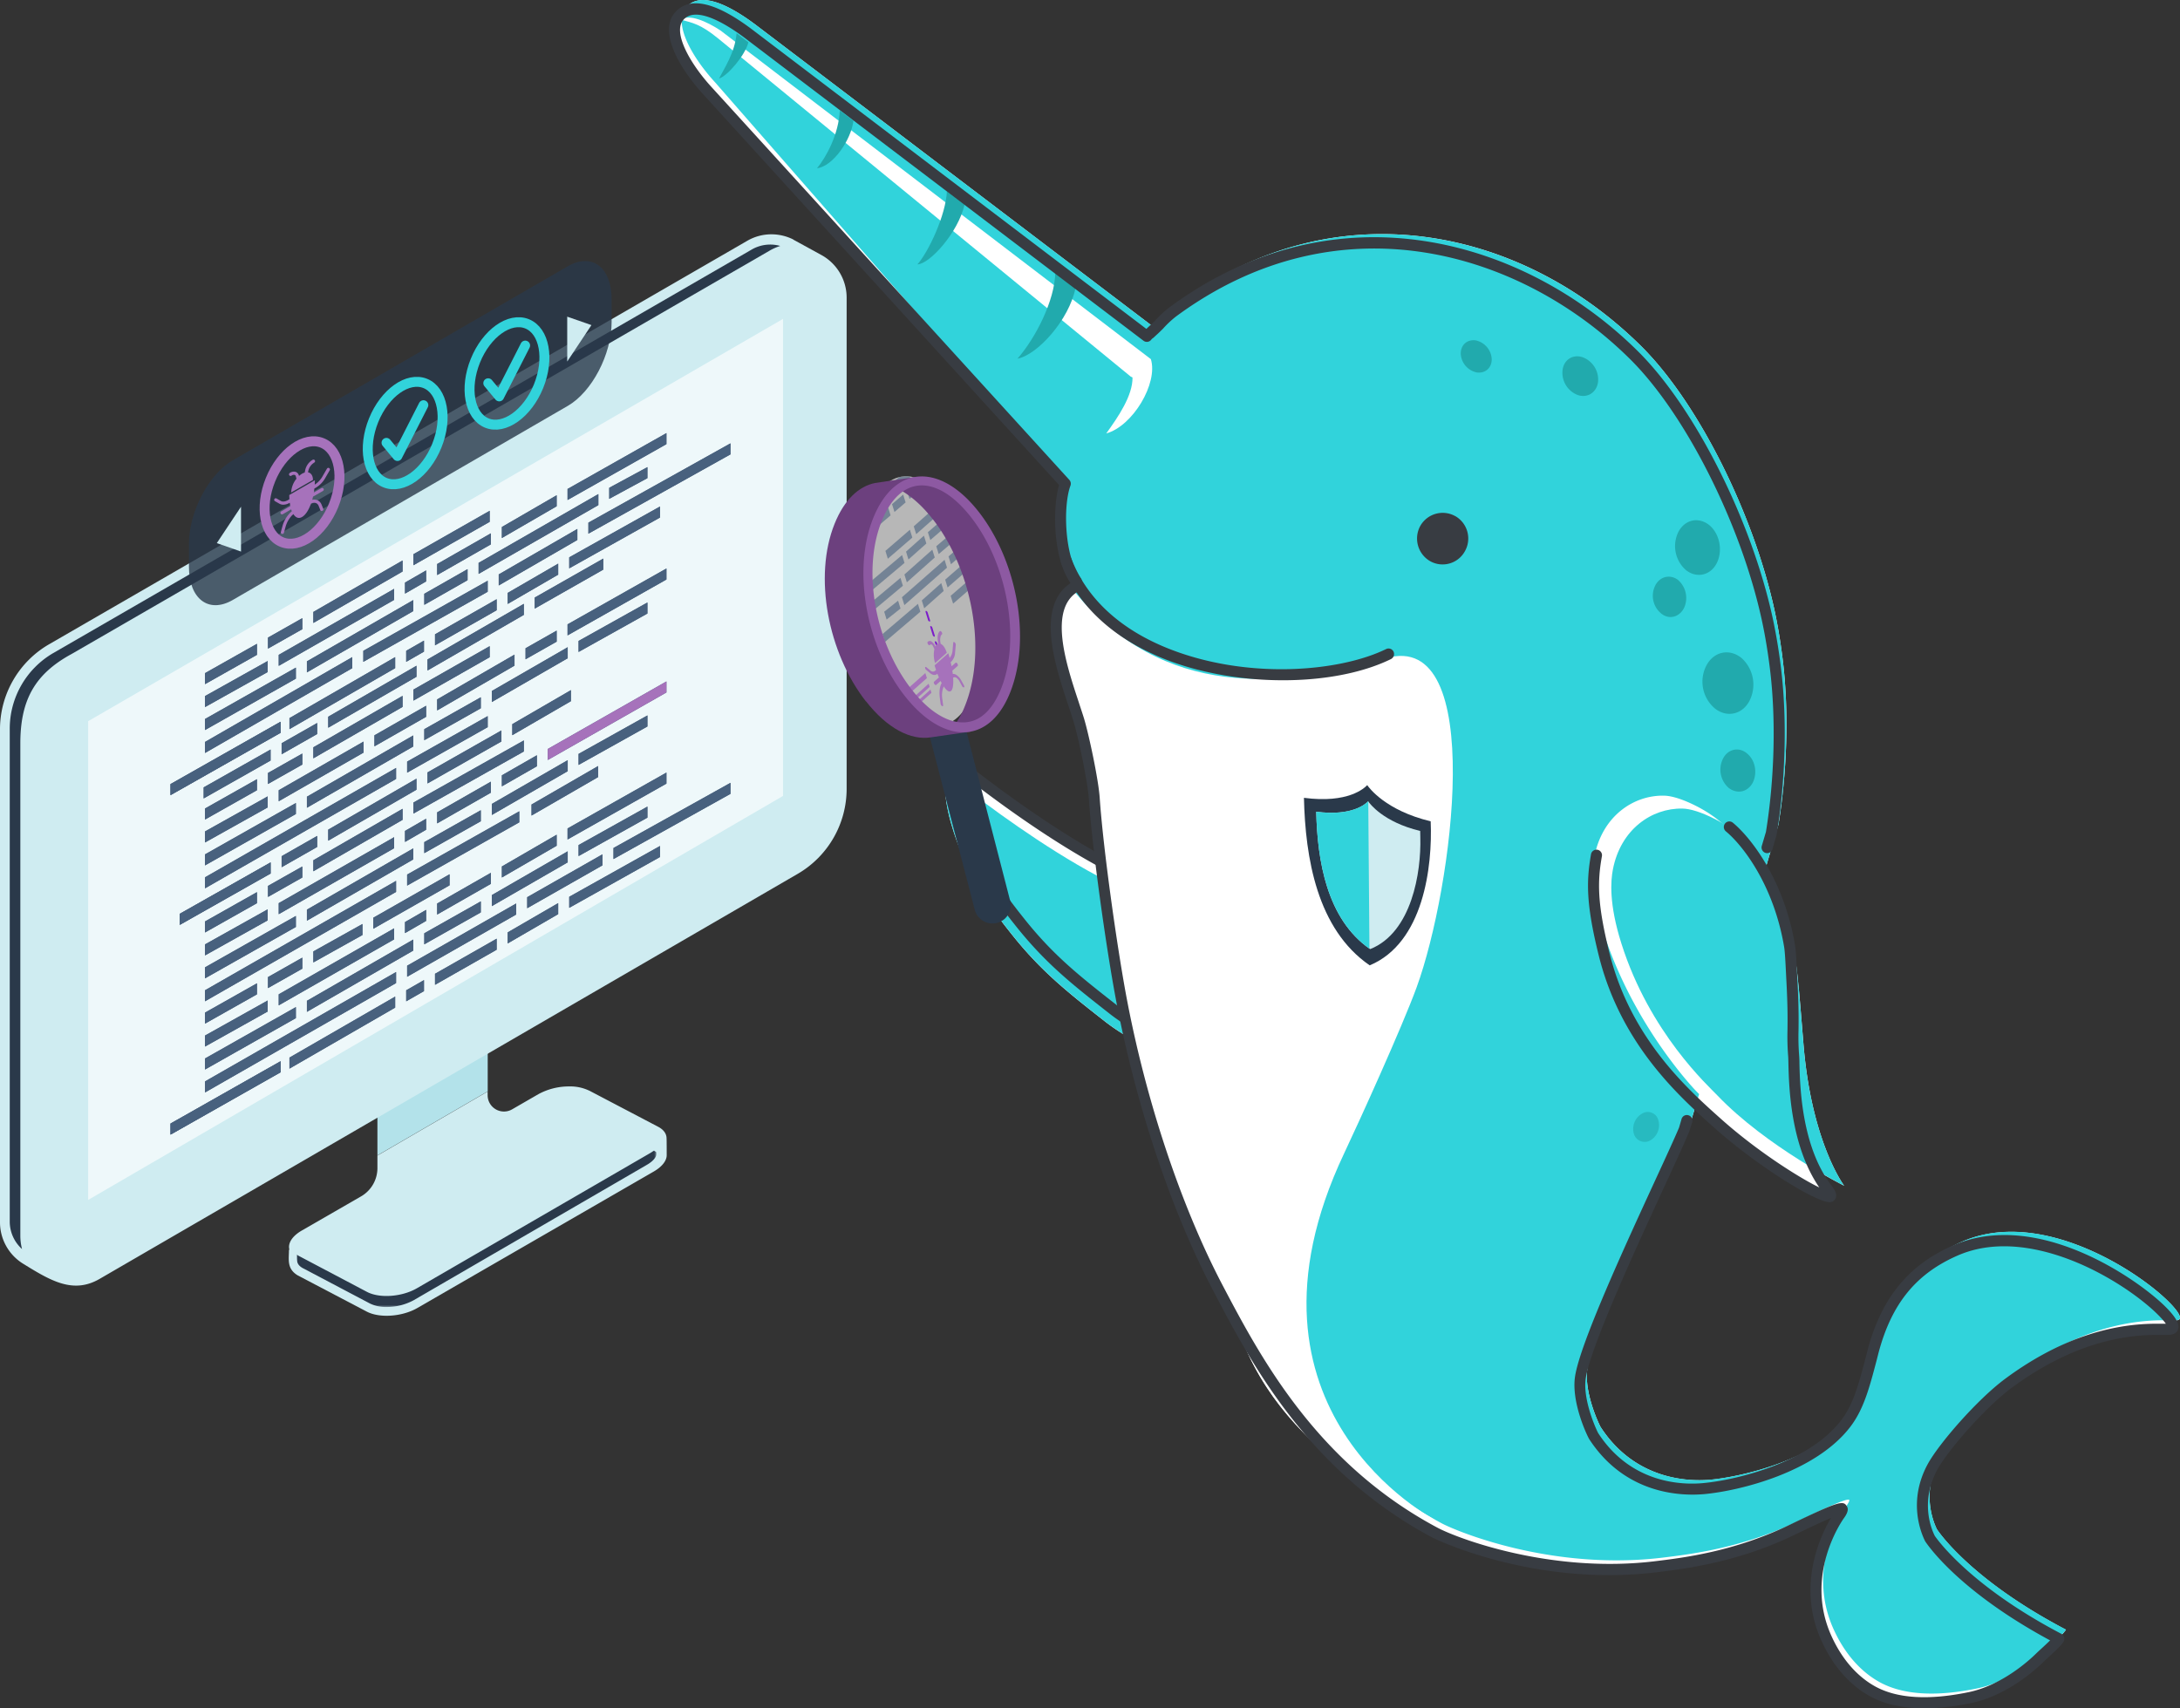 <svg xmlns="http://www.w3.org/2000/svg" xmlns:xlink="http://www.w3.org/1999/xlink" viewBox="0 0 1150 901.32"><rect x="0" y="0" width="1150" height="901.32" fill="#333333" stroke="none"/><defs><clipPath id="clip-path"><ellipse cx="486.06" cy="317.11" rx="31.49" ry="66.5" transform="translate(-43.8 80.33) rotate(-9.04)" style="fill:none"/></clipPath><linearGradient id="New_Gradient_Swatch_copy_7" x1="-2032.8" y1="173.5" x2="-2002.14" y2="173.5" gradientTransform="matrix(-0.94, -0.16, 0.4, 1.14, -1497.12, -355.82)" gradientUnits="userSpaceOnUse"><stop offset="0.04" stop-color="#138bbd"/><stop offset="0.23" stop-color="#169ac7"/><stop offset="0.59" stop-color="#1fc3df"/><stop offset="1" stop-color="#2af6ff"/></linearGradient><linearGradient id="New_Gradient_Swatch_copy_7-2" x1="-2027.59" y1="179.32" x2="-2011.6" y2="179.32" xlink:href="#New_Gradient_Swatch_copy_7"/><linearGradient id="New_Gradient_Swatch_copy_8" x1="-2067.84" y1="165.52" x2="-2035.39" y2="165.52" gradientTransform="matrix(-0.94, -0.16, 0.4, 1.14, -1497.12, -355.82)" gradientUnits="userSpaceOnUse"><stop offset="0.04" stop-color="#ffa98c"/><stop offset="0.32" stop-color="#ffb892"/><stop offset="0.86" stop-color="#fee1a3"/><stop offset="1" stop-color="#feeca8"/></linearGradient><linearGradient id="New_Gradient_Swatch_copy_7-3" x1="-2066.14" y1="143.58" x2="-2036.38" y2="143.58" xlink:href="#New_Gradient_Swatch_copy_7"/><linearGradient id="New_Gradient_Swatch_copy_7-4" x1="-2057.74" y1="173.38" x2="-2043.82" y2="173.38" xlink:href="#New_Gradient_Swatch_copy_7"/><linearGradient id="New_Gradient_Swatch_copy_8-2" x1="-2099.32" y1="122.69" x2="-2068.39" y2="122.69" xlink:href="#New_Gradient_Swatch_copy_8"/><linearGradient id="New_Gradient_Swatch_copy_7-5" x1="-2008.73" y1="193.44" x2="-1987.32" y2="193.44" xlink:href="#New_Gradient_Swatch_copy_7"/><linearGradient id="New_Gradient_Swatch_copy_7-6" x1="-2088.84" y1="142.36" x2="-2063.26" y2="142.36" xlink:href="#New_Gradient_Swatch_copy_7"/><linearGradient id="New_Gradient_Swatch_copy_8-3" x1="-2089.27" y1="144.01" x2="-2035.68" y2="144.01" xlink:href="#New_Gradient_Swatch_copy_8"/><linearGradient id="New_Gradient_Swatch_copy_8-4" x1="-2061.53" y1="278.56" x2="-2029.08" y2="278.56" xlink:href="#New_Gradient_Swatch_copy_8"/><linearGradient id="New_Gradient_Swatch_copy_8-5" x1="-2093.01" y1="235.73" x2="-2062.07" y2="235.73" xlink:href="#New_Gradient_Swatch_copy_8"/><linearGradient id="New_Gradient_Swatch_copy_7-7" x1="-2082.1" y1="260.42" x2="-2064.4" y2="260.42" xlink:href="#New_Gradient_Swatch_copy_7"/><linearGradient id="New_Gradient_Swatch_copy_7-8" x1="-2082.96" y1="253.12" x2="-2041.59" y2="253.12" xlink:href="#New_Gradient_Swatch_copy_7"/><linearGradient id="New_Gradient_Swatch_copy_7-9" x1="-2068.71" y1="194.25" x2="-2058.92" y2="194.25" xlink:href="#New_Gradient_Swatch_copy_7"/><linearGradient id="New_Gradient_Swatch_copy_7-10" x1="-2025.89" y1="209.67" x2="-2009.91" y2="209.67" xlink:href="#New_Gradient_Swatch_copy_7"/><linearGradient id="New_Gradient_Swatch_copy_7-11" x1="-2056.04" y1="207.58" x2="-2030.9" y2="207.58" xlink:href="#New_Gradient_Swatch_copy_7"/><linearGradient id="New_Gradient_Swatch_copy_7-12" x1="-2086.72" y1="177.74" x2="-2069.02" y2="177.74" xlink:href="#New_Gradient_Swatch_copy_7"/><linearGradient id="New_Gradient_Swatch_copy_8-6" x1="-2064.49" y1="204.18" x2="-2054.35" y2="204.18" xlink:href="#New_Gradient_Swatch_copy_8"/><linearGradient id="New_Gradient_Swatch_copy_7-13" x1="-2023.73" y1="234.47" x2="-2002.88" y2="234.47" xlink:href="#New_Gradient_Swatch_copy_7"/><linearGradient id="New_Gradient_Swatch_copy_8-7" x1="-2092.95" y1="190.71" x2="-2067.37" y2="190.71" xlink:href="#New_Gradient_Swatch_copy_8"/><linearGradient id="New_Gradient_Swatch_copy_7-14" x1="-2087.57" y1="174.36" x2="-2033.99" y2="174.36" xlink:href="#New_Gradient_Swatch_copy_7"/><linearGradient id="New_Gradient_Swatch_copy_7-15" x1="-2037.31" y1="245.22" x2="-2022.66" y2="245.22" xlink:href="#New_Gradient_Swatch_copy_7"/><linearGradient id="New_Gradient_Swatch_copy_7-16" x1="-2066.61" y1="231.85" x2="-2056.82" y2="231.85" xlink:href="#New_Gradient_Swatch_copy_7"/><linearGradient id="New_Gradient_Swatch_copy_8-8" x1="-2023.79" y1="247.28" x2="-2007.81" y2="247.28" xlink:href="#New_Gradient_Swatch_copy_8"/><linearGradient id="New_Gradient_Swatch_copy_7-17" x1="-2085.05" y1="210.32" x2="-2059.47" y2="210.32" xlink:href="#New_Gradient_Swatch_copy_7"/><linearGradient id="New_Gradient_Swatch_copy_7-18" x1="-2049.38" y1="255.19" x2="-2024.51" y2="255.19" xlink:href="#New_Gradient_Swatch_copy_7"/><mask id="mask" x="156.55" y="606.99" width="189.68" height="82.6" maskUnits="userSpaceOnUse"><g id="mask0"><path d="M156.55,689.59H346.22V607H156.55Z" style="fill:#fff;fill-rule:evenodd"/></g></mask></defs><g style="isolation:isolate"><g id="Layer_2" data-name="Layer 2"><g id="Layer_1-2" data-name="Layer 1"><g style="clip-path:url(#clip-path)"><polygon points="427.42 242.28 498.44 472.23 638.37 349.21 567.1 118.46 427.42 242.28" style="fill:#fff;isolation:isolate;opacity:0.647"/><polygon points="479.45 366.21 488.96 357.76 488.14 355.11 478.63 363.55 479.45 366.21" style="fill:#a672bb"/><polygon points="483.54 368.61 490.4 362.43 489.88 360.73 483.01 366.91 483.54 368.61" style="fill:#a672bb"/><polygon points="484.5 371.7 491.36 365.53 490.83 363.83 483.97 370 484.5 371.7" style="fill:#a672bb"/><g style="mix-blend-mode:screen"><path d="M493.37,339.56l-.17-.53c-.14-.45,0-.76.3-.7a1.37,1.37,0,0,1,.8.92l.16.53c.14.45,0,.76-.3.7A1.34,1.34,0,0,1,493.37,339.56ZM492,335l-1.24-4c-.14-.45,0-.76.3-.7a1.37,1.37,0,0,1,.8.91l1.23,4c.14.44,0,.75-.3.69A1.34,1.34,0,0,1,492,335Zm-2.48-8-1.23-4c-.14-.44,0-.76.3-.7a1.38,1.38,0,0,1,.79.92l1.24,4c.14.45,0,.76-.3.7A1.37,1.37,0,0,1,489.49,327Z" style="fill:#7c1dc9"/></g><g style="mix-blend-mode:color-dodge;opacity:0.6"><polygon points="463.02 147.48 451.4 157.53 450.13 153.39 461.74 143.34 463.02 147.48" style="fill:#48617e"/><polygon points="469.57 179.95 483.93 167.51 485.21 171.66 470.85 184.09 469.57 179.95" style="fill:#48617e"/><polygon points="450.52 169.75 449.25 165.61 469.77 147.78 471.05 151.93 450.52 169.75" style="fill:url(#New_Gradient_Swatch_copy_7)"/><polygon points="475.37 164.27 476.65 168.42 472.69 171.92 471.41 167.78 475.37 164.27" style="fill:#48617e"/><polygon points="498.65 160.26 497.37 156.12 503.85 150.57 505.13 154.72 498.65 160.26" style="fill:#48617e"/><polygon points="459.24 178.4 469.34 169.61 470.62 173.75 460.52 182.54 459.24 178.4" style="fill:#48617e"/><polygon points="469.17 159.09 470.44 163.23 459.76 172.34 458.49 168.2 469.17 159.09" style="fill:url(#New_Gradient_Swatch_copy_7-2)"/><polygon points="448.05 155.2 449.33 159.34 439.88 167.77 438.6 163.63 448.05 155.2" style="fill:#48617e"/><polygon points="472.52 161.43 471.24 157.29 491.2 139.69 492.48 143.83 472.52 161.43" style="fill:#48617e"/><polygon points="447.17 167.42 448.45 171.57 434.27 183.84 432.99 179.69 447.17 167.42" style="fill:#48617e"/><polygon points="478.69 166.61 477.41 162.47 499.12 143.55 500.4 147.69 478.69 166.61" style="fill:url(#New_Gradient_Swatch_copy_8)"/><polygon points="489.06 119.26 490.34 123.4 470.51 140.94 469.23 136.8 489.06 119.26" style="fill:url(#New_Gradient_Swatch_copy_7-3)"/><polygon points="463.81 141.53 467.16 138.61 468.44 142.75 465.1 145.67 463.81 141.53" style="fill:#48617e"/><polygon points="485.97 165.71 495.29 157.9 496.57 162.05 487.25 169.85 485.97 165.71" style="fill:url(#New_Gradient_Swatch_copy_7-4)"/><polygon points="446.15 195.32 427.47 211.28 426.19 207.13 444.87 191.18 446.15 195.32" style="fill:#48617e"/><polygon points="505.94 148.79 515.75 140.42 517.03 144.57 507.22 152.93 505.94 148.79" style="fill:#48617e"/><polygon points="511.66 100.52 512.94 104.66 492.18 122.48 490.9 118.33 511.66 100.52" style="fill:url(#New_Gradient_Swatch_copy_8-2)"/><polygon points="441.42 188.53 428.36 199.47 427.08 195.33 440.14 184.39 441.42 188.53" style="fill:#48617e"/><polygon points="432.19 185.65 409.99 204.19 408.71 200.04 430.91 181.51 432.19 185.65" style="fill:#48617e"/><polygon points="457.69 174.14 443.46 186.73 442.18 182.58 456.41 170 457.69 174.14" style="fill:url(#New_Gradient_Swatch_copy_7-5)"/><polygon points="436.52 165.44 437.8 169.58 420.6 184.05 419.32 179.91 436.52 165.44" style="fill:#48617e"/><polygon points="501.21 141.79 513.1 131.81 514.38 135.96 502.5 145.94 501.21 141.79" style="fill:#48617e"/><polygon points="446.91 189.37 457.17 180.23 458.45 184.38 448.19 193.51 446.91 189.37" style="fill:#48617e"/><polygon points="493.28 137.89 510.44 123.2 511.72 127.35 494.56 142.03 493.28 137.89" style="fill:url(#New_Gradient_Swatch_copy_7-6)"/><polygon points="458.09 206.12 445.6 217.19 444.32 213.05 456.81 201.98 458.09 206.12" style="fill:#48617e"/><polygon points="471.85 145.97 507.78 114.59 509.06 118.74 473.13 150.11 471.85 145.97" style="fill:url(#New_Gradient_Swatch_copy_8-3)"/></g><g style="mix-blend-mode:color-dodge;opacity:0.6"><polygon points="502.37 274.9 490.76 284.94 489.48 280.8 501.09 270.76 502.37 274.9" style="fill:#48617e"/><polygon points="501.5 314.34 515.86 301.91 517.14 306.05 502.78 318.49 501.5 314.34" style="fill:#48617e"/><polygon points="495.18 292.33 493.9 288.19 517.42 268.2 518.7 272.34 495.18 292.33" style="fill:#48617e"/><polygon points="514.72 291.69 516 295.83 512.04 299.34 510.76 295.19 514.72 291.69" style="fill:#48617e"/><polygon points="538 287.68 536.72 283.54 543.21 277.99 544.49 282.13 538 287.68" style="fill:#48617e"/><polygon points="498.6 305.82 508.69 297.03 509.97 301.17 499.87 309.96 498.6 305.82" style="fill:#48617e"/><polygon points="508.52 286.5 509.8 290.65 501.65 297.7 500.37 293.56 508.52 286.5" style="fill:#48617e"/><polygon points="487.4 282.61 488.68 286.76 479.23 295.19 477.95 291.04 487.4 282.61" style="fill:#48617e"/><polygon points="511.88 288.85 510.6 284.7 530.55 267.1 531.83 271.24 511.88 288.85" style="fill:#48617e"/><polygon points="491.82 290 493.1 294.14 478.38 307.23 477.1 303.09 491.82 290" style="fill:#48617e"/><polygon points="518.04 294.03 516.76 289.88 538.48 270.97 539.76 275.11 518.04 294.03" style="fill:url(#New_Gradient_Swatch_copy_8-4)"/><polygon points="528.41 246.68 529.69 250.82 509.87 268.36 508.59 264.21 528.41 246.68" style="fill:#48617e"/><polygon points="503.17 268.94 506.51 266.03 507.79 270.17 504.45 273.09 503.17 268.94" style="fill:#48617e"/><polygon points="517.9 300.11 534.64 285.32 535.92 289.46 519.18 304.25 517.9 300.11" style="fill:#48617e"/><polygon points="485.51 322.74 466.82 338.69 465.54 334.55 484.23 318.59 485.51 322.74" style="fill:#48617e"/><polygon points="545.29 276.2 555.11 267.84 556.39 271.98 546.57 280.35 545.29 276.2" style="fill:#48617e"/><polygon points="551.02 227.94 552.3 232.08 531.53 249.89 530.25 245.75 551.02 227.94" style="fill:url(#New_Gradient_Swatch_copy_8-5)"/><polygon points="475.04 321.06 467.71 326.89 466.43 322.74 473.76 316.92 475.04 321.06" style="fill:#48617e"/><polygon points="476.3 309.05 449.34 331.6 448.06 327.46 475.02 304.9 476.3 309.05" style="fill:#48617e"/><polygon points="499.57 299.5 477.07 319.26 475.79 315.11 498.29 295.36 499.57 299.5" style="fill:#48617e"/><polygon points="475.87 292.85 477.15 297 459.95 311.47 458.67 307.32 475.87 292.85" style="fill:#48617e"/><polygon points="540.57 269.21 552.45 259.23 553.73 263.37 541.85 273.35 540.57 269.21" style="fill:url(#New_Gradient_Swatch_copy_7-7)"/><polygon points="486.26 316.79 496.53 307.65 497.81 311.79 487.54 320.93 486.26 316.79" style="fill:#48617e"/><polygon points="532.63 265.3 549.79 250.62 551.07 254.76 533.91 269.44 532.63 265.3" style="fill:#48617e"/><polygon points="519.49 266.38 547.13 242.01 548.41 246.15 520.77 270.53 519.49 266.38" style="fill:url(#New_Gradient_Swatch_copy_7-8)"/></g><g style="mix-blend-mode:color-dodge;opacity:0.6"><polygon points="466.19 226.42 487.08 208.71 488.36 212.85 467.47 230.56 466.19 226.42" style="fill:#48617e"/><polygon points="460.42 204.2 459.14 200.06 480.34 182 481.62 186.14 460.42 204.2" style="fill:#48617e"/><polygon points="485.94 198.49 487.22 202.63 483.26 206.14 481.98 201.99 485.94 198.49" style="fill:#48617e"/><polygon points="509.22 194.48 507.94 190.34 514.42 184.79 515.7 188.93 509.22 194.48" style="fill:url(#New_Gradient_Swatch_copy_7-9)"/><polygon points="469.81 212.62 479.91 203.82 481.19 207.97 471.09 216.76 469.81 212.62" style="fill:#48617e"/><polygon points="479.73 193.3 481.01 197.45 470.33 206.56 469.05 202.41 479.73 193.3" style="fill:url(#New_Gradient_Swatch_copy_7-10)"/><polygon points="483.09 195.65 481.81 191.5 501.76 173.9 503.04 178.04 483.09 195.65" style="fill:#48617e"/><polygon points="489.25 200.83 487.97 196.68 509.69 177.77 510.97 181.91 489.25 200.83" style="fill:#48617e"/><polygon points="489.12 206.9 505.86 192.12 507.13 196.26 490.39 211.05 489.12 206.9" style="fill:url(#New_Gradient_Swatch_copy_7-11)"/><polygon points="460.4 226.15 438.04 245.49 436.76 241.35 459.12 222.01 460.4 226.15" style="fill:#48617e"/><polygon points="516.5 183 526.32 174.64 527.6 178.78 517.78 187.15 516.5 183" style="fill:#48617e"/><polygon points="451.99 222.75 438.93 233.69 437.65 229.54 450.71 218.6 451.99 222.75" style="fill:#48617e"/><polygon points="468.25 208.36 454.03 220.94 452.75 216.8 466.97 204.21 468.25 208.36" style="fill:#48617e"/><polygon points="511.78 176.01 523.66 166.03 524.94 170.17 513.06 180.15 511.78 176.01" style="fill:url(#New_Gradient_Swatch_copy_7-12)"/><polygon points="461.16 220.2 467.74 214.45 469.02 218.59 462.44 224.34 461.16 220.2" style="fill:#48617e"/><polygon points="503.84 172.1 521 157.42 522.28 161.56 505.12 176.24 503.84 172.1" style="fill:#48617e"/><polygon points="505.62 202.85 506.9 207 490.35 221.65 489.07 217.5 505.62 202.85" style="fill:#48617e"/><polygon points="508.98 205.19 507.7 201.05 514.4 195.25 515.68 199.4 508.98 205.19" style="fill:url(#New_Gradient_Swatch_copy_8-6)"/><polygon points="472.3 237.26 461.33 247.06 460.05 242.92 471.02 233.12 472.3 237.26" style="fill:#48617e"/><polygon points="488.27 223.45 474.34 235.45 473.06 231.31 487 219.3 488.27 223.45" style="fill:url(#New_Gradient_Swatch_copy_7-13)"/><polygon points="516.48 193.45 533.63 178.77 534.91 182.91 517.75 197.59 516.48 193.45" style="fill:url(#New_Gradient_Swatch_copy_8-7)"/><polygon points="482.41 180.18 518.34 148.81 519.62 152.95 483.69 184.33 482.41 180.18" style="fill:url(#New_Gradient_Swatch_copy_7-14)"/></g><g style="mix-blend-mode:color-dodge;opacity:0.6"><polygon points="485.81 263.53 500.17 251.1 501.45 255.24 487.09 267.68 485.81 263.53" style="fill:#48617e"/><polygon points="479.49 241.52 478.21 237.38 493.43 224.39 494.71 228.53 479.49 241.52" style="fill:#48617e"/><polygon points="504.8 235.91 506.08 240.06 496.35 248.53 495.07 244.38 504.8 235.91" style="fill:url(#New_Gradient_Swatch_copy_7-15)"/><polygon points="522.31 236.87 521.03 232.73 527.51 227.18 528.79 231.32 522.31 236.87" style="fill:url(#New_Gradient_Swatch_copy_7-16)"/><polygon points="478.51 259.11 493 246.22 494.28 250.36 479.79 263.25 478.51 259.11" style="fill:#48617e"/><polygon points="492.82 235.69 494.11 239.84 483.43 248.95 482.14 244.8 492.82 235.69" style="fill:url(#New_Gradient_Swatch_copy_8-8)"/><polygon points="496.18 238.04 494.9 233.89 514.86 216.29 516.14 220.43 496.18 238.04" style="fill:#48617e"/><polygon points="508.12 238.25 506.84 234.11 522.78 220.16 524.06 224.3 508.12 238.25" style="fill:#48617e"/><polygon points="502.21 249.29 518.95 234.51 520.23 238.65 503.49 253.44 502.21 249.29" style="fill:#48617e"/><polygon points="469.81 271.92 451.13 287.88 449.85 283.74 468.53 267.78 469.81 271.92" style="fill:#48617e"/><polygon points="529.6 225.39 539.41 217.03 540.7 221.17 530.88 229.54 529.6 225.39" style="fill:#48617e"/><polygon points="465.08 265.14 452.02 276.08 450.74 271.93 463.8 260.99 465.08 265.14" style="fill:#48617e"/><polygon points="481.35 250.75 467.12 263.33 465.84 259.19 480.07 246.6 481.35 250.75" style="fill:#48617e"/><polygon points="524.88 218.4 536.76 208.42 538.03 212.56 526.15 222.54 524.88 218.4" style="fill:#48617e"/><polygon points="470.57 265.98 476.44 260.94 477.73 265.08 471.85 270.12 470.57 265.98" style="fill:#48617e"/><polygon points="516.94 214.49 534.1 199.81 535.38 203.95 518.22 218.63 516.94 214.49" style="fill:url(#New_Gradient_Swatch_copy_7-17)"/><polygon points="518.71 245.24 519.99 249.39 503.45 264.04 502.17 259.89 518.71 245.24" style="fill:url(#New_Gradient_Swatch_copy_7-18)"/><polygon points="522.07 247.59 520.79 243.44 527.49 237.64 528.77 241.79 522.07 247.59" style="fill:#48617e"/><polygon points="481.27 283.64 468.35 294.79 467.07 290.65 479.99 279.49 481.27 283.64" style="fill:#48617e"/><polygon points="501.37 265.84 483.31 281.83 482.03 277.69 500.09 261.69 501.37 265.84" style="fill:#48617e"/><polygon points="529.57 235.84 542.21 225.02 543.49 229.16 530.85 239.99 529.57 235.84" style="fill:#48617e"/><polygon points="495.51 222.57 531.44 191.2 532.72 195.34 496.79 226.72 495.51 222.57" style="fill:#48617e"/></g><polygon points="511.66 100.52 512.94 104.66 492.18 122.48 490.9 118.33 511.66 100.52" style="opacity:0.9;fill:url(#New_Gradient_Swatch_copy_8-2)"/><polygon points="551.02 227.94 552.3 232.08 531.53 249.89 530.25 245.75 551.02 227.94" style="opacity:0.9;fill:url(#New_Gradient_Swatch_copy_8-5)"/><polygon points="516.48 193.45 533.63 178.77 534.91 182.91 517.75 197.59 516.48 193.45" style="opacity:0.9;fill:url(#New_Gradient_Swatch_copy_8-7)"/><path d="M488,352.24c0-.41.36-.48.73-.18l2.12,1.75a1.82,1.82,0,0,0,2.55,0l.4-.35c-.27-.77-.54-1.58-.8-2.4l7.24-6.41c.26.82.49,1.65.71,2.46A6.64,6.64,0,0,0,502.5,343l.36-3.93c0-.4.36-.47.73-.17a1.77,1.77,0,0,1,.61,1.29l-.36,3.93A7.32,7.32,0,0,1,502,348.9l-.5.44c.18.74.34,1.48.48,2.2l2.13-1.88c.21-.19.63,0,.94.5s.37,1,.15,1.19l-2.81,2.49c.09.59.17,1.17.24,1.73a3,3,0,0,1,1.83.48,8.26,8.26,0,0,1,2.65,3l1.38,2.51c.27.49.28,1,0,1.11a.31.31,0,0,1-.21,0,1.32,1.32,0,0,1-.75-.68l-1.38-2.51a4.88,4.88,0,0,0-1.6-1.86,1.73,1.73,0,0,0-1.75-.12c.24,3.5-.09,6.09-1.07,7s-2.37-.1-3.88-2.33a11.62,11.62,0,0,0-.77,6.51l.43,3.36c.05.38-.11.6-.38.54l-.18-.06a1.8,1.8,0,0,1-.77-1.2l-.43-3.36c-.39-3.11,0-5.91,1-7.58-.19-.34-.38-.71-.57-1.09l-2.36,2.09a.32.32,0,0,1-.27.06,1.21,1.21,0,0,1-.67-.56c-.3-.47-.37-1-.16-1.19l2.58-2.28c-.27-.61-.54-1.26-.8-1.93l0,0a2.38,2.38,0,0,1-2.1.58,3.91,3.91,0,0,1-1.68-.86l-2.11-1.75A1.71,1.71,0,0,1,488,352.24Z" style="fill:#a672bb"/><path d="M496.9,334.67c-.79.55-1.14,2.39-.81,4.27l.14.75c1.23.52,2.46,2.21,3.22,4.69l-6.16,5.45a14.32,14.32,0,0,1-.37-7.39l-.64-1.35a2.39,2.39,0,0,0-.71-.95.8.8,0,0,0-1.08.2c-.2.22-.62,0-.93-.43s-.41-1-.21-1.22a1.54,1.54,0,0,1,2.14-.15,5.72,5.72,0,0,1,1.83,2.32l.1.21a3.36,3.36,0,0,1,.77-1,1.85,1.85,0,0,1,.81-.44l-.22-1.25c-.43-2.44,0-4.66,1.07-5.4.23-.16.65.09.94.57S497.13,334.5,496.9,334.67Z" style="fill:#a672bb"/></g><path d="M199.1,609.57l58.18-33.77V515.21L199.1,543.57Z" style="fill:#b3e2ea;fill-rule:evenodd"/><path d="M310.74,575.39a23.14,23.14,0,0,0-10.49-2.19h0A33.67,33.67,0,0,0,284,577.29l-13.85,8h0a8.61,8.61,0,0,1-12.91-7.47v-1.91L199.1,609.66v6.61h0a17.24,17.24,0,0,1-8.63,14.94l-31.34,18.06h0c-5.14,3-7.34,6.75-6.48,10l-.22.23h0c0,5.05-1.22,9.81,4.55,13.35L193.47,692h0c6.76,3.56,18.72,2.71,26.7-1.9l124.69-72h0c4.41-2.54,6.83-5.69,6.84-8.61h0s0-8.71-.07-8.7h0c.06-2.41-1.33-4.67-4.41-6.29l-36.48-19.14" style="fill:#cfecf1;fill-rule:evenodd"/><g style="mask:url(#mask)"><path d="M157.56,662.6c-.38-.21-.66-.46-1-.68-.1,3.63.14,5.32,2.91,7l35.78,18.86a19.21,19.21,0,0,0,8.72,1.78A29.61,29.61,0,0,0,218.22,686l123-71.42c3.69-2.13,5-4.3,5-5.51v-1.16L345,607a20.74,20.74,0,0,1-1.89,1.29L219.9,679.7c-7.88,4.56-19.67,5.41-26.34,1.88l-36-19" style="fill:#2a394a;fill-rule:evenodd"/></g><path d="M418.5,126.36a26,26,0,0,0-11.58-2.74h0a25.42,25.42,0,0,0-12.82,3.48L25.89,339.92h0A51.84,51.84,0,0,0,0,385.08V644.89H0a25.66,25.66,0,0,0,12.27,21.89h0c14.43,8.91,26.31,16.1,40.33,7.93L420.88,461h0a51.89,51.89,0,0,0,25.74-44.82v-259h0a25.65,25.65,0,0,0-13.68-22.83h0c-.67-.37-12-6.59-14.44-7.91" style="fill:#cfecf1;fill-rule:evenodd"/><path d="M11.62,659a28.29,28.29,0,0,1-.89-7V392.18c0-23.06,7.85-36.71,27.05-47.14L406,132.24a27.33,27.33,0,0,1,5.6-2.48,19.52,19.52,0,0,0-15.23,2L28.14,344.53a46.17,46.17,0,0,0-23,40.09V644.44A19.54,19.54,0,0,0,11.62,659Z" style="fill:#2a394a;fill-rule:evenodd"/><path d="M46.5,380.5V633.08L413.07,419.93V168.25Z" style="fill:#fff;fill-rule:evenodd;isolation:isolate;opacity:0.647"/><polygon points="229.48 513.77 262 495.25 262 501.08 229.48 519.59 229.48 513.77" style="fill:#48617e"/><polygon points="237.16 467.1 196.94 490 196.94 484.18 237.16 461.27 237.16 467.1" style="fill:#48617e"/><polygon points="272.29 476.68 272.29 482.51 214.77 515.34 214.77 509.51 272.29 476.68" style="fill:#48617e"/><polygon points="213.65 492.3 213.65 486.48 224.79 480.05 224.79 485.87 213.65 492.3" style="fill:#48617e"/><polygon points="159.48 505.25 159.48 511.07 141.37 521.32 141.37 515.5 159.48 505.25" style="fill:#48617e"/><polygon points="258.93 466.33 230.61 482.51 230.61 476.69 258.93 460.5 258.93 466.33" style="fill:#48617e"/><polygon points="223.82 498.22 223.82 492.39 253.63 475.56 253.63 481.39 223.82 498.22" style="fill:#48617e"/><polygon points="267.82 497.75 267.82 491.92 294.46 476.48 294.46 482.3 267.82 497.75" style="fill:#48617e"/><polygon points="218 495.71 218 501.53 161.9 533.85 161.9 528.03 218 495.71" style="fill:#48617e"/><polygon points="278.11 479.17 278.11 473.35 317.81 450.74 317.81 456.56 278.11 479.17" style="fill:#48617e"/><polygon points="207.92 489.79 207.92 495.61 147.03 530.42 147.03 524.6 207.92 489.79" style="fill:#48617e"/><polygon points="152.69 563.81 152.69 557.98 208.46 525.8 208.46 531.62 152.69 563.81" style="fill:#48617e"/><polygon points="223.66 522.92 214.28 528.29 214.28 522.47 223.66 517.1 223.66 522.92" style="fill:#48617e"/><polygon points="191.21 493.31 165.3 507.78 165.3 501.96 191.21 487.49 191.21 493.31" style="fill:#48617e"/><polygon points="299.39 437.09 351.56 407.61 351.56 413.44 299.39 442.91 299.39 437.09" style="fill:#48617e"/><polygon points="135.55 524.61 108.15 540.07 108.15 534.25 135.55 518.79 135.55 524.61" style="fill:#48617e"/><polygon points="89.96 598.62 89.96 592.79 148 559.92 148 565.74 89.96 598.62" style="fill:#48617e"/><polygon points="305.21 445.84 341.53 425.56 341.53 431.38 305.21 451.67 305.21 445.84" style="fill:#48617e"/><polygon points="323.63 447.4 385.34 413.02 385.34 418.84 323.63 453.23 323.63 447.4" style="fill:#48617e"/><polygon points="259.45 472.25 299.48 449.15 299.48 454.98 259.45 478.07 259.45 472.25" style="fill:#48617e"/><polygon points="300.28 478.97 300.28 473.14 348.16 446.34 348.16 452.17 300.28 478.97" style="fill:#48617e"/><polygon points="141.21 533.68 108.15 552.17 108.15 546.35 141.21 527.86 141.21 533.68" style="fill:#48617e"/><polygon points="293.65 446.22 264.75 462.97 264.75 457.14 293.65 440.4 293.65 446.22" style="fill:#48617e"/><polygon points="156.08 537.17 108.15 564.28 108.15 558.45 156.08 531.34 156.08 537.17" style="fill:#48617e"/><polygon points="280.39 424.46 315.52 404.16 315.52 409.99 280.39 430.29 280.39 424.46" style="fill:#48617e"/><polygon points="208.94 518.67 108.15 576.38 108.15 570.55 208.94 512.84 208.94 518.67" style="fill:#48617e"/><polygon points="229.48 334.66 262 316.14 262 321.97 229.48 340.48 229.48 334.66" style="fill:#48617e"/><polygon points="258.32 275.32 218.1 298.22 218.1 292.4 258.32 269.49 258.32 275.32" style="fill:#48617e"/><polygon points="257.27 306.4 257.27 312.22 191.66 349.18 191.66 343.36 257.27 306.4" style="fill:#48617e"/><polygon points="213.65 313.19 213.65 307.37 224.79 300.94 224.79 306.76 213.65 313.19" style="fill:#48617e"/><polygon points="159.48 326.14 159.48 331.97 141.37 342.21 141.37 336.39 159.48 326.14" style="fill:#48617e"/><polygon points="258.93 287.22 230.61 303.4 230.61 297.58 258.93 281.39 258.93 287.22" style="fill:#48617e"/><polygon points="223.82 319.11 223.82 313.28 246.65 300.28 246.65 306.11 223.82 319.11" style="fill:#48617e"/><polygon points="267.82 318.64 267.82 312.81 294.46 297.37 294.46 303.19 267.82 318.64" style="fill:#48617e"/><polygon points="218 316.6 218 322.42 161.9 354.74 161.9 348.92 218 316.6" style="fill:#48617e"/><polygon points="263.09 308.89 263.09 303.06 304.57 279.07 304.57 284.89 263.09 308.89" style="fill:#48617e"/><polygon points="207.92 310.68 207.92 316.5 147.03 351.31 147.03 345.49 207.92 310.68" style="fill:#48617e"/><polygon points="152.69 384.7 152.69 378.88 208.46 346.69 208.46 352.51 152.69 384.7" style="fill:#48617e"/><polygon points="223.66 343.81 214.28 349.18 214.28 343.36 223.66 337.99 223.66 343.81" style="fill:#48617e"/><polygon points="212.37 301.53 165.3 328.67 165.3 322.85 212.37 295.71 212.37 301.53" style="fill:#48617e"/><polygon points="299.39 257.98 351.56 228.5 351.56 234.33 299.39 263.8 299.39 257.98" style="fill:#48617e"/><polygon points="135.55 345.5 108.15 360.96 108.15 355.14 135.55 339.68 135.55 345.5" style="fill:#48617e"/><polygon points="89.96 419.51 89.96 413.69 148 380.81 148 386.63 89.96 419.51" style="fill:#48617e"/><polygon points="321.38 257.36 341.53 246.45 341.53 252.27 321.38 263.19 321.38 257.36" style="fill:#48617e"/><polygon points="310.39 275.74 385.34 233.91 385.34 239.73 310.39 281.56 310.39 275.74" style="fill:#48617e"/><polygon points="252.47 296.97 315.65 260.67 315.65 266.5 252.47 302.79 252.47 296.97" style="fill:#48617e"/><polygon points="300.28 299.86 300.28 294.04 348.16 267.23 348.16 273.06 300.28 299.86" style="fill:#48617e"/><polygon points="141.21 354.57 108.15 373.06 108.15 367.24 141.21 348.75 141.21 354.57" style="fill:#48617e"/><polygon points="293.65 267.11 264.75 283.86 264.75 278.04 293.65 261.29 293.65 267.11" style="fill:#48617e"/><polygon points="156.08 358.06 108.15 385.17 108.15 379.34 156.08 352.23 156.08 358.06" style="fill:#48617e"/><polygon points="185.84 352.52 108.15 397.27 108.15 391.45 185.84 346.69 185.84 352.52" style="fill:#48617e"/><polygon points="276.34 396.48 218.1 429.24 218.1 423.41 276.34 390.65 276.34 396.48" style="fill:#48617e"/><polygon points="273.93 428.04 273.93 433.86 214.77 467.24 214.77 461.42 273.93 428.04" style="fill:#48617e"/><polygon points="213.65 444.21 213.65 438.38 224.79 431.95 224.79 437.77 213.65 444.21" style="fill:#48617e"/><polygon points="159.48 457.16 159.48 462.98 141.37 473.23 141.37 467.4 159.48 457.16" style="fill:#48617e"/><polygon points="258.93 418.23 230.61 434.41 230.61 428.59 258.93 412.41 258.93 418.23" style="fill:#48617e"/><polygon points="223.82 450.12 223.82 444.3 253.63 427.47 253.63 433.29 223.82 450.12" style="fill:#48617e"/><polygon points="218 447.61 218 453.44 161.9 485.76 161.9 479.93 218 447.61" style="fill:#48617e"/><polygon points="207.92 441.69 207.92 447.52 147.03 482.33 147.03 476.5 207.92 441.69" style="fill:#48617e"/><polygon points="212.37 432.55 165.3 459.69 165.3 453.86 212.37 426.72 212.37 432.55" style="fill:#48617e"/><polygon points="288.95 395.16 351.56 359.52 351.56 365.34 288.95 400.98 288.95 395.16" style="fill:#48617e"/><polygon points="135.55 476.52 108.15 491.98 108.15 486.15 135.55 470.69 135.55 476.52" style="fill:#48617e"/><polygon points="305.21 397.75 341.53 377.46 341.53 383.29 305.21 403.57 305.21 397.75" style="fill:#48617e"/><polygon points="259.45 424.15 299.48 401.06 299.48 406.88 259.45 429.98 259.45 424.15" style="fill:#48617e"/><polygon points="141.21 485.59 108.15 504.08 108.15 498.25 141.21 479.76 141.21 485.59" style="fill:#48617e"/><polygon points="283.22 404.29 264.75 414.87 264.75 409.05 283.22 398.47 283.22 404.29" style="fill:#48617e"/><polygon points="156.08 489.07 108.15 516.18 108.15 510.36 156.08 483.25 156.08 489.07" style="fill:#48617e"/><polygon points="173.14 443.54 173.14 437.72 219.7 410.83 219.7 416.66 173.14 443.54" style="fill:#48617e"/><polygon points="167.32 441.03 167.32 446.86 148.56 457.54 148.56 451.72 167.32 441.03" style="fill:#48617e"/><polygon points="270.24 382.06 301.17 364.11 301.17 369.94 270.24 387.89 270.24 382.06" style="fill:#48617e"/><polygon points="225.52 407.52 264.51 385.38 264.51 391.2 225.52 413.34 225.52 407.52" style="fill:#48617e"/><polygon points="142.74 460.86 94.81 487.97 94.81 482.14 142.74 455.03 142.74 460.86" style="fill:#48617e"/><polygon points="208.94 470.57 108.15 528.28 108.15 522.46 208.94 464.75 208.94 470.57" style="fill:#48617e"/><polygon points="258.32 346.74 218.1 369.65 218.1 363.82 258.32 340.92 258.32 346.74" style="fill:#48617e"/><polygon points="257.27 377.82 257.27 383.65 214.77 407.65 214.77 401.82 257.27 377.82" style="fill:#48617e"/><polygon points="197.52 393.77 197.52 387.95 224.79 372.36 224.79 378.19 197.52 393.77" style="fill:#48617e"/><polygon points="159.48 397.57 159.48 403.39 141.37 413.63 141.37 407.81 159.48 397.57" style="fill:#48617e"/><polygon points="271.42 351.19 230.61 374.82 230.61 369 271.42 345.37 271.42 351.19" style="fill:#48617e"/><polygon points="223.82 390.53 223.82 384.71 253.63 367.88 253.63 373.7 223.82 390.53" style="fill:#48617e"/><polygon points="218 388.02 218 393.85 161.9 426.17 161.9 420.34 218 388.02" style="fill:#48617e"/><polygon points="191.78 391.26 191.78 397.08 147.03 422.74 147.03 416.92 191.78 391.26" style="fill:#48617e"/><polygon points="212.37 372.96 165.3 400.1 165.3 394.27 212.37 367.13 212.37 372.96" style="fill:#48617e"/><polygon points="299.39 329.4 351.56 299.93 351.56 305.75 299.39 335.23 299.39 329.4" style="fill:#48617e"/><polygon points="135.55 416.93 108.15 432.39 108.15 426.56 135.55 411.1 135.55 416.93" style="fill:#48617e"/><polygon points="305.21 338.16 341.53 317.87 341.53 323.7 305.21 343.98 305.21 338.16" style="fill:#48617e"/><polygon points="259.45 364.56 299.48 341.47 299.48 347.29 259.45 370.38 259.45 364.56" style="fill:#48617e"/><polygon points="141.21 426 108.15 444.49 108.15 438.66 141.21 420.17 141.21 426" style="fill:#48617e"/><polygon points="293.65 338.54 277.24 347.83 277.24 342.01 293.65 332.71 293.65 338.54" style="fill:#48617e"/><polygon points="156.08 429.48 108.15 456.59 108.15 450.77 156.08 423.66 156.08 429.48" style="fill:#48617e"/><polygon points="173.14 383.95 173.14 378.13 219.7 351.24 219.7 357.07 173.14 383.95" style="fill:#48617e"/><polygon points="167.32 381.44 167.32 387.27 148.56 397.95 148.56 392.13 167.32 381.44" style="fill:#48617e"/><polygon points="282.07 315.27 318.23 294.71 318.23 300.54 282.07 321.1 282.07 315.27" style="fill:#48617e"/><polygon points="225.52 347.93 276.34 318.58 276.34 324.41 225.52 353.75 225.52 347.93" style="fill:#48617e"/><polygon points="142.74 401.27 107.43 421.25 107.43 415.42 142.74 395.44 142.74 401.27" style="fill:#48617e"/><polygon points="208.94 410.98 108.15 468.69 108.15 462.87 208.94 405.16 208.94 410.98" style="fill:#48617e"/><polygon points="89.96 598.62 89.96 592.79 148 559.92 148 565.74 89.96 598.62" style="fill:#48617e;opacity:0.9"/><polygon points="89.96 419.51 89.96 413.69 148 380.81 148 386.63 89.96 419.51" style="fill:#48617e;opacity:0.9"/><polygon points="142.74 460.86 94.81 487.97 94.81 482.14 142.74 455.03 142.74 460.86" style="fill:#48617e;opacity:0.9"/><polygon points="229.48 513.77 262 495.25 262 501.08 229.48 519.59 229.48 513.77" style="fill:#48617e"/><polygon points="237.16 467.1 196.94 490 196.94 484.18 237.16 461.27 237.16 467.1" style="fill:#48617e"/><polygon points="272.29 476.68 272.29 482.51 214.77 515.34 214.77 509.51 272.29 476.68" style="fill:#48617e"/><polygon points="213.65 492.3 213.65 486.48 224.79 480.05 224.79 485.87 213.65 492.3" style="fill:#48617e"/><polygon points="159.48 505.25 159.48 511.07 141.37 521.32 141.37 515.5 159.48 505.25" style="fill:#48617e"/><polygon points="258.93 466.33 230.61 482.51 230.61 476.69 258.93 460.5 258.93 466.33" style="fill:#48617e"/><polygon points="223.82 498.22 223.82 492.39 253.63 475.56 253.63 481.39 223.82 498.22" style="fill:#48617e"/><polygon points="267.82 497.75 267.82 491.92 294.46 476.48 294.46 482.3 267.82 497.75" style="fill:#48617e"/><polygon points="218 495.71 218 501.53 161.9 533.85 161.9 528.03 218 495.71" style="fill:#48617e"/><polygon points="278.11 479.17 278.11 473.35 317.81 450.74 317.81 456.56 278.11 479.17" style="fill:#48617e"/><polygon points="207.92 489.79 207.92 495.61 147.03 530.42 147.03 524.6 207.92 489.79" style="fill:#48617e"/><polygon points="152.69 563.81 152.69 557.98 208.46 525.8 208.46 531.62 152.69 563.81" style="fill:#48617e"/><polygon points="223.66 522.92 214.28 528.29 214.28 522.47 223.66 517.1 223.66 522.92" style="fill:#48617e"/><polygon points="191.21 493.31 165.3 507.78 165.3 501.96 191.21 487.49 191.21 493.31" style="fill:#48617e"/><polygon points="299.39 437.09 351.56 407.61 351.56 413.44 299.39 442.91 299.39 437.09" style="fill:#48617e"/><polygon points="135.55 524.61 108.15 540.07 108.15 534.25 135.55 518.79 135.55 524.61" style="fill:#48617e"/><polygon points="89.96 598.62 89.96 592.79 148 559.92 148 565.74 89.96 598.62" style="fill:#48617e"/><polygon points="305.21 445.84 341.53 425.56 341.53 431.38 305.21 451.67 305.21 445.84" style="fill:#48617e"/><polygon points="323.63 447.4 385.34 413.02 385.34 418.84 323.63 453.23 323.63 447.4" style="fill:#48617e"/><polygon points="259.45 472.25 299.48 449.15 299.48 454.98 259.45 478.07 259.45 472.25" style="fill:#48617e"/><polygon points="300.28 478.97 300.28 473.14 348.16 446.34 348.16 452.17 300.28 478.97" style="fill:#48617e"/><polygon points="141.21 533.68 108.15 552.17 108.15 546.35 141.21 527.86 141.21 533.68" style="fill:#48617e"/><polygon points="293.65 446.22 264.75 462.97 264.75 457.14 293.65 440.4 293.65 446.22" style="fill:#48617e"/><polygon points="156.08 537.17 108.15 564.28 108.15 558.45 156.08 531.34 156.08 537.17" style="fill:#48617e"/><polygon points="280.39 424.46 315.52 404.16 315.52 409.99 280.39 430.29 280.39 424.46" style="fill:#48617e"/><polygon points="208.94 518.67 108.15 576.38 108.15 570.55 208.94 512.84 208.94 518.67" style="fill:#48617e"/><polygon points="229.48 334.66 262 316.14 262 321.97 229.48 340.48 229.48 334.66" style="fill:#48617e"/><polygon points="258.32 275.32 218.1 298.22 218.1 292.4 258.32 269.49 258.32 275.32" style="fill:#48617e"/><polygon points="257.27 306.4 257.27 312.22 191.66 349.18 191.66 343.36 257.27 306.4" style="fill:#48617e"/><polygon points="213.65 313.19 213.65 307.37 224.79 300.94 224.79 306.76 213.65 313.19" style="fill:#48617e"/><polygon points="159.48 326.14 159.48 331.97 141.37 342.21 141.37 336.39 159.48 326.14" style="fill:#48617e"/><polygon points="258.93 287.22 230.61 303.4 230.61 297.58 258.93 281.39 258.93 287.22" style="fill:#48617e"/><polygon points="223.82 319.11 223.82 313.28 246.65 300.28 246.65 306.11 223.82 319.11" style="fill:#48617e"/><polygon points="267.82 318.64 267.82 312.81 294.46 297.37 294.46 303.19 267.82 318.64" style="fill:#48617e"/><polygon points="218 316.6 218 322.42 161.9 354.74 161.9 348.92 218 316.6" style="fill:#48617e"/><polygon points="263.09 308.89 263.09 303.06 304.57 279.07 304.57 284.89 263.09 308.89" style="fill:#48617e"/><polygon points="207.92 310.68 207.92 316.5 147.03 351.31 147.03 345.49 207.92 310.68" style="fill:#48617e"/><polygon points="152.69 384.7 152.69 378.88 208.46 346.69 208.46 352.51 152.69 384.7" style="fill:#48617e"/><polygon points="223.66 343.81 214.28 349.18 214.28 343.36 223.66 337.99 223.66 343.81" style="fill:#48617e"/><polygon points="212.37 301.53 165.3 328.67 165.3 322.85 212.37 295.71 212.37 301.53" style="fill:#48617e"/><polygon points="299.39 257.98 351.56 228.5 351.56 234.33 299.39 263.8 299.39 257.98" style="fill:#48617e"/><polygon points="135.55 345.5 108.15 360.96 108.15 355.14 135.55 339.68 135.55 345.5" style="fill:#48617e"/><polygon points="89.96 419.51 89.96 413.69 148 380.81 148 386.63 89.96 419.51" style="fill:#48617e"/><polygon points="321.38 257.36 341.53 246.45 341.53 252.27 321.38 263.19 321.38 257.36" style="fill:#48617e"/><polygon points="310.39 275.74 385.34 233.91 385.34 239.73 310.39 281.56 310.39 275.74" style="fill:#48617e"/><polygon points="252.47 296.97 315.65 260.67 315.65 266.5 252.47 302.79 252.47 296.97" style="fill:#48617e"/><polygon points="300.28 299.86 300.28 294.04 348.16 267.23 348.16 273.06 300.28 299.86" style="fill:#48617e"/><polygon points="141.21 354.57 108.15 373.06 108.15 367.24 141.21 348.75 141.21 354.57" style="fill:#48617e"/><polygon points="293.65 267.11 264.75 283.86 264.75 278.04 293.65 261.29 293.65 267.11" style="fill:#48617e"/><polygon points="156.08 358.06 108.15 385.17 108.15 379.34 156.08 352.23 156.08 358.06" style="fill:#48617e"/><polygon points="185.84 352.52 108.15 397.27 108.15 391.45 185.84 346.69 185.84 352.52" style="fill:#48617e"/><polygon points="276.34 396.48 218.1 429.24 218.1 423.41 276.34 390.65 276.34 396.48" style="fill:#48617e"/><polygon points="273.93 428.04 273.93 433.86 214.77 467.24 214.77 461.42 273.93 428.04" style="fill:#48617e"/><polygon points="213.65 444.21 213.65 438.38 224.79 431.95 224.79 437.77 213.65 444.21" style="fill:#48617e"/><polygon points="159.48 457.16 159.48 462.98 141.37 473.23 141.37 467.4 159.48 457.16" style="fill:#48617e"/><polygon points="258.93 418.23 230.61 434.41 230.61 428.59 258.93 412.41 258.93 418.23" style="fill:#48617e"/><polygon points="223.82 450.12 223.82 444.3 253.63 427.47 253.63 433.29 223.82 450.12" style="fill:#48617e"/><polygon points="218 447.61 218 453.44 161.9 485.76 161.9 479.93 218 447.61" style="fill:#48617e"/><polygon points="207.92 441.69 207.92 447.52 147.03 482.33 147.03 476.5 207.92 441.69" style="fill:#48617e"/><polygon points="212.37 432.55 165.3 459.69 165.3 453.86 212.37 426.72 212.37 432.55" style="fill:#48617e"/><polygon points="288.95 395.16 351.56 359.52 351.56 365.34 288.95 400.98 288.95 395.16" style="fill:#a672bb"/><polygon points="135.55 476.52 108.15 491.98 108.15 486.15 135.55 470.69 135.55 476.52" style="fill:#48617e"/><polygon points="305.21 397.75 341.53 377.46 341.53 383.29 305.21 403.57 305.21 397.75" style="fill:#48617e"/><polygon points="259.45 424.15 299.48 401.06 299.48 406.88 259.45 429.98 259.45 424.15" style="fill:#48617e"/><polygon points="141.21 485.59 108.15 504.08 108.15 498.25 141.21 479.76 141.21 485.59" style="fill:#48617e"/><polygon points="283.22 404.29 264.75 414.87 264.75 409.05 283.22 398.47 283.22 404.29" style="fill:#48617e"/><polygon points="156.08 489.07 108.15 516.18 108.15 510.36 156.08 483.25 156.08 489.07" style="fill:#48617e"/><polygon points="173.14 443.54 173.14 437.72 219.7 410.83 219.7 416.66 173.14 443.54" style="fill:#48617e"/><polygon points="167.32 441.03 167.32 446.86 148.56 457.54 148.56 451.72 167.32 441.03" style="fill:#48617e"/><polygon points="270.24 382.06 301.17 364.11 301.17 369.94 270.24 387.89 270.24 382.06" style="fill:#48617e"/><polygon points="225.52 407.52 264.51 385.38 264.51 391.2 225.52 413.34 225.52 407.52" style="fill:#48617e"/><polygon points="142.74 460.86 94.81 487.97 94.81 482.14 142.74 455.03 142.74 460.86" style="fill:#48617e"/><polygon points="208.94 470.57 108.15 528.28 108.15 522.46 208.94 464.75 208.94 470.57" style="fill:#48617e"/><polygon points="258.32 346.74 218.1 369.65 218.1 363.82 258.32 340.92 258.32 346.74" style="fill:#48617e"/><polygon points="257.27 377.82 257.27 383.65 214.77 407.65 214.77 401.82 257.27 377.82" style="fill:#48617e"/><polygon points="197.52 393.77 197.52 387.95 224.79 372.36 224.79 378.19 197.52 393.77" style="fill:#48617e"/><polygon points="159.48 397.57 159.48 403.39 141.37 413.63 141.37 407.81 159.48 397.57" style="fill:#48617e"/><polygon points="271.42 351.19 230.61 374.82 230.61 369 271.42 345.37 271.42 351.19" style="fill:#48617e"/><polygon points="223.82 390.53 223.82 384.71 253.63 367.88 253.63 373.7 223.82 390.53" style="fill:#48617e"/><polygon points="218 388.02 218 393.85 161.9 426.17 161.9 420.34 218 388.02" style="fill:#48617e"/><polygon points="191.78 391.26 191.78 397.08 147.03 422.74 147.03 416.92 191.78 391.26" style="fill:#48617e"/><polygon points="212.37 372.96 165.3 400.1 165.3 394.27 212.37 367.13 212.37 372.96" style="fill:#48617e"/><polygon points="299.39 329.4 351.56 299.93 351.56 305.75 299.39 335.23 299.39 329.4" style="fill:#48617e"/><polygon points="135.55 416.93 108.15 432.39 108.15 426.56 135.55 411.1 135.55 416.93" style="fill:#48617e"/><polygon points="305.21 338.16 341.53 317.87 341.53 323.7 305.21 343.98 305.21 338.16" style="fill:#48617e"/><polygon points="259.45 364.56 299.48 341.47 299.48 347.29 259.45 370.38 259.45 364.56" style="fill:#48617e"/><polygon points="141.21 426 108.15 444.49 108.15 438.66 141.21 420.17 141.21 426" style="fill:#48617e"/><polygon points="293.65 338.54 277.24 347.83 277.24 342.01 293.65 332.71 293.65 338.54" style="fill:#48617e"/><polygon points="156.08 429.48 108.15 456.59 108.15 450.77 156.08 423.66 156.08 429.48" style="fill:#48617e"/><polygon points="173.14 383.95 173.14 378.13 219.7 351.24 219.7 357.07 173.14 383.95" style="fill:#48617e"/><polygon points="167.32 381.44 167.32 387.27 148.56 397.95 148.56 392.13 167.32 381.44" style="fill:#48617e"/><polygon points="282.07 315.27 318.23 294.71 318.23 300.54 282.07 321.1 282.07 315.27" style="fill:#48617e"/><polygon points="225.52 347.93 276.34 318.58 276.34 324.41 225.52 353.75 225.52 347.93" style="fill:#48617e"/><polygon points="142.74 401.27 107.43 421.25 107.43 415.42 142.74 395.44 142.74 401.27" style="fill:#48617e"/><polygon points="208.94 410.98 108.15 468.69 108.15 462.87 208.94 405.16 208.94 410.98" style="fill:#48617e"/><path d="M633.51,473.2C588.85,471.91,502.77,401,502.77,401a56.81,56.81,0,0,0,.11,9.91c-2.83-2.25-4.45-3.58-4.45-3.58s-1.24,11.08,3.19,26.67c8.13,28.6,22.85,47.39,32.54,59.52,15.42,19.3,29.56,30.38,48.7,45.38,5.32,4.17,11.42,7.94,22.31,14.44l2.43-7.47,1.92,1.14Z" style="fill:#fff"/><path d="M605.17,553.32c-10.89-6.51-17-10.28-22.31-14.45-19.14-15-33.28-26.08-48.7-45.38-9.69-12.13-24.41-30.92-32.54-59.53-4.43-15.58-3.19-26.66-3.19-26.66s86.08,70.94,130.73,72.23" style="fill:#31d3db"/><path d="M608.34,549.67a3.18,3.18,0,0,1-.32-.16c-11.65-7-17.37-10.53-22.63-14.65-19.46-15.27-33.53-26.29-49.17-45.86-9.2-11.52-24.61-30.79-33.07-60.55-4.53-15.95-3.33-27.32-3.28-27.79a2.93,2.93,0,0,1,4.76-2c.85.7,85.83,70.32,129,71.57a2.91,2.91,0,0,1,2.82,3,3,3,0,0,1-3,2.85C593.78,475,524.33,421.91,505.58,407a83.08,83.08,0,0,0,3.19,19.81c8.14,28.62,23.08,47.32,32,58.49C556,504.35,569.84,515.2,589,530.22c5,3.93,10.6,7.41,22,14.23a3,3,0,0,1,1,4A2.91,2.91,0,0,1,608.34,549.67Z" style="fill:#383c42"/><path d="M1035.1,655.11c-11.74,5.15-21.76,12.38-29.64,23.2-7.53,8.61-13.44,19.84-17.41,34.78-4,15.25-6.8,27-13.33,36.39-19.64,22-58,29.86-72,31.2-14.94,1.43-41.2-1.44-58.28-27.62-.72-1.1-9-18.27-7.06-31,3.29-21.95,42.84-103.41,53.46-127.78.47-1.07.87-2,1.22-2.86l2.7-9c4.13,3.94,8,7.41,11.42,10.44,25.14,22.4,57.31,41,59.43,38.26.59-.76-1.25-3.11-2.21-4.4a63.56,63.56,0,0,1-5.95-9.67c9.14,5.4,15.38,8.53,15.38,8.53s-17.24-22.71-21.47-74.79c-1.85-22.73-2.84-35.75-4.45-46-3.17-20.21-8.11-35.65-15.29-47.53L938.18,435c4.43-27.26,5.6-58.62,2.34-86.12-1.61-13.56-3.67-23.4-4.43-26.9-11-50.54-40-109.1-70.09-139.08-62.27-62-160.18-84.58-243.63-23a66.84,66.84,0,0,0-8.27,7.86l-3.89,3.55a5.49,5.49,0,0,0-1.46,1.39l-210-159.51c-17.33-13-30.08-16.75-36.6-9.5a9.42,9.42,0,0,0-1.77,3,11,11,0,0,0-2,1.7c-7.63,8.48,3.24,26.93,15.05,39.75L562,255.19c-3.13,8.31-3.62,27.06.56,40.77h0l0,.08a33.21,33.21,0,0,0,5.06,10.48c0,.1.1.2.16.3,0,.34,0,.58-.06.75a13.69,13.69,0,0,0-.14,1.77,19.88,19.88,0,0,0-2.52,1.72c-1.38.12-3.26,2-4.8,5.9-3.22,6-3.59,13.79-2.47,22.15.66,10.84,3.41,25,10,42.87,4.22,11.44,7.28,25.74,9.51,39.88.86,12.27,2.79,29.25,5.11,46.65.12,1.62.22,3.15.31,4.49,2.82,43.27,12.27,81.77,24,116.43,9.83,32.86,22,63.9,35.35,89.4,2,3.76,4.05,7.72,6.22,11.77,2.68,6.18,5.28,12.24,7.67,18.12,12.39,30.49,34.94,52.71,55.61,67.8A220.87,220.87,0,0,0,757,808.66c6.74,3.59,57.16,25.23,116.75,17.92,15-1.84,41.71-5.11,70.88-19.12,10.83-5.2,26.26-12.68,27.12-11.22.25.42-1,2.42-1.33,2.88-5.45,7.53-20.52,35.45-6.92,65.36,2,4.48,9,19.34,24.07,27.75,13,7.27,31.19,7.64,51.53,3.44,18.86-3.9,33.84-18.06,36.55-20.72,2.92-2.86,9.28-8.32,10.41-10.36l-.4-.21a28,28,0,0,0,4.16-4.51c-51.5-27-68.08-53-68.08-53-1.5-3-8.6-18.78,1.32-37.37a80.05,80.05,0,0,1,6.83-10.14c8.74-10.64,20.53-22.8,29.65-29.54,14.55-10.77,42.6-28.34,77.68-28.42,5.36,0,8.4.43,8.91-.91.28-.75-.26-2.08-1.44-3.77,3.06.05,4.83,0,5.2-1C1152.59,688.67,1085.75,632.91,1035.1,655.11Z" style="fill:#fff"/><path d="M593.91,524v0c0,.15.07.31.1.46C594,524.29,594,524.11,593.91,524Z" style="fill:#31d3db"/><path d="M607.85,578.3c-5.77-19.74-10.28-37.67-13.83-53.86,3.65,16,11.86,48.48,22.65,81C613.21,595.65,610.24,586.47,607.85,578.3Z" style="fill:#31d3db"/><path d="M890.84,594.25C880.22,618.62,840.67,700.08,837.38,722c-1.91,12.76,6.34,29.93,7.06,31,17.08,26.18,43.34,29.05,58.28,27.62,14.64-1.41,56.24-10,74.8-34.51,7.27-9.62,10-21.79,14.29-37.8,7.77-29.28,23-44.35,43.29-53.26,50.65-22.2,117.49,33.56,114.82,40.6-.51,1.35-3.55.9-8.91.91-35.08.09-63.13,17.66-77.68,28.42-14.06,10.4-34.53,33.7-40.24,44.41-9.92,18.59-2.82,34.35-1.32,37.37,0,0,16.58,26,68.08,53-1.13,2-7.49,7.5-10.41,10.36-2.71,2.65-17.68,16.81-36.54,20.71-20.35,4.21-38.51,3.83-51.54-3.44-15.06-8.4-22-23.26-24.07-27.75-13.6-29.91,1.47-57.83,6.92-65.36.33-.46,1.58-2.45,1.33-2.88-.86-1.46-16.29,6-27.12,11.23-29.17,14-55.86,17.28-70.88,19.12-59.59,7.3-110-14.33-116.75-17.92-46.85-24.93-74-62.11-94.26-95.12L593.92,524C580.7,463.39,581.21,427.73,581,416.39c-.15-9.05-5.55-32.65-8.19-41.3-6.11-20-26.39-53.71-5.27-65.75.15-2.53,0,0,.2-2.58-9.5-11.93-7.93-38.9-3.84-49.78L377.2,43.41c-11.81-12.83-22.68-31.28-15.05-39.75,6.52-7.25,19.27-3.55,36.6,9.5l210,159.51a5.66,5.66,0,0,1,1.46-1.39l3.89-3.55a66.84,66.84,0,0,1,8.27-7.86c83.44-61.54,181.36-38.93,243.63,23,30.12,30,59.12,88.54,70.09,139.08.76,3.5,2.82,13.34,4.43,26.9,3.26,27.5,2.09,58.86-2.34,86.12l-9,30.65c-7.32-19.53-18.23-32-33.92-40.13-7.55-3.88-13.47-5.62-17.45-5.7-16.29-.32-32.61,11-36.7,32.06-1.14,5.86-2.24,18,4.49,39.19,14.88,47,44.54,79.78,49.21,84.68.5.52,1,1,1.51,1.54l-4.23,14.09c-.34.83-.75,1.79-1.22,2.86" style="fill:#31d3db"/><path d="M668.58,714.06A451.18,451.18,0,0,1,646,674.34c6.3,10.33,12.9,22.11,20.49,34.48Z" style="fill:#31d3db"/><path d="M645.9,674.1c-10.68-17.52-20.75-43.08-29.23-68.64A594,594,0,0,0,646,674.34C646,674.26,646,674.18,645.9,674.1Z" style="fill:#31d3db"/><path d="M757.24,802s-112.49-57.6-48.18-193.48C716.88,592,739.6,542,747.32,520.87c19-52.11,37.24-189-16.1-173.61C676.65,363,613.84,369.53,566.3,311.51c-3.42-4.17-18.62,15.95,1.51,70.47,10.31,27.94,13.75,72.91,14.93,91,6.55,100.54,48.82,175.53,73.29,235.72C682.84,774.7,757.24,802,757.24,802Z" style="fill:#fff;fill-rule:evenodd"/><path d="M972.83,625.57s-17.24-22.71-21.47-74.79c-1.85-22.73-2.84-35.75-4.45-46C940.76,465.56,928,444.17,905,432.3c-7.55-3.89-13.46-5.62-17.45-5.7-16.29-.32-32.61,11-36.7,32.06-1.13,5.86-2.24,18,4.49,39.19,14.88,47,45.85,75.09,50.52,80C931.76,605,972.83,625.57,972.83,625.57Z" style="fill:#31d3db"/><path d="M689.27,358.47c-24.93,1.76-52.37-1.83-74.88-10.75-27.09-10.74-46-28.27-54.59-50.7a2.92,2.92,0,1,1,5.44-2.12c8,20.85,25.75,37.22,51.28,47.34,41.29,16.38,89.91,12.33,114.7.2a2.91,2.91,0,0,1,3.9,1.36,3,3,0,0,1-1.35,3.93C721.55,353.71,706,357.29,689.27,358.47Z" style="fill:#383c42"/><path d="M965.27,634.3a3.62,3.62,0,0,0,2.63-1.37c2-2.5-.34-5.54-2.17-8-15.45-20.61-16.2-52.07-16.49-63.91,0-1.84-.08-3.24-.15-4.11a126.12,126.12,0,0,1-.33-13.29c.07-5.77.16-13-.66-27.69l-.18-3.54c-.25-5.06-.53-10.8-1-13.71-5.76-34.42-23.33-56.82-32.81-64.63a2.9,2.9,0,0,0-4.1.42,3,3,0,0,0,.41,4.14c8.85,7.28,25.28,28.34,30.75,61,.43,2.56.71,8.36.94,13l.18,3.58c.81,14.53.72,21.61.65,27.29a132.19,132.19,0,0,0,.36,13.84c.06.8.09,2.09.13,3.78.29,12,1,43.14,16.29,65.4-10.21-4.9-32.45-18.88-51.59-35.93-17.9-15.95-47.87-42.64-59.1-87.76-6.44-25.85-6.41-37.45-4-51a2.92,2.92,0,1,0-5.75-1c-2.51,14.35-2.56,26.56,4.13,53.44,11.68,46.88,42.49,74.33,60.9,90.74,23,20.48,54.25,39.72,61,39.25Zm-2.37-3.16h0Z" style="fill:#383c42"/><path d="M596.42,198.64,378.74,20.21c-9.28-7.55-13.31-8.11-19.46-9.82,4.18-3.15,13.42.82,20.83,5.71l227,173.38c3.91,12.67-9.48,35.31-23.54,39.2,6.29-8.69,14-20,13.86-29.52" style="fill:#fff;fill-rule:evenodd"/><path d="M834.83,188.46c-5.26-1.71-10,1.46-10.57,7a12.58,12.58,0,0,0,8.17,13c5.15,1.67,9.89-1.5,10.58-7a12.6,12.6,0,0,0-8.18-13" style="fill:#21aaad;fill-rule:evenodd"/><path d="M778.48,179.58c-4.57-.62-8.05,2.48-7.9,7.23A10.66,10.66,0,0,0,779,196.5c4.57.63,8.06-2.47,7.91-7.22a10.68,10.68,0,0,0-8.47-9.7" style="fill:#21aaad;fill-rule:evenodd"/><path d="M918.57,347.06c-6.5-5.12-14.68-3.2-18.49,4.22a18.5,18.5,0,0,0,4.6,22.54c6.36,5,14.53,3.12,18.26-4.16a18.87,18.87,0,0,0-4.37-22.6" style="fill:#21aaad;fill-rule:evenodd"/><path d="M901.63,277c-5.69-4.48-12.94-2.83-16.27,3.7a16.85,16.85,0,0,0,4,20.07c5.68,4.49,13,2.84,16.28-3.69s1.59-15.44-4-20.08" style="fill:#21aaad;fill-rule:evenodd"/><path d="M885.32,306.07c-4.2-3.27-9.7-2-12.14,2.85a12.09,12.09,0,0,0,3.06,14.7c4.12,3.43,9.47,2.1,12.06-2.7a12.63,12.63,0,0,0-3-14.85" style="fill:#21aaad;fill-rule:evenodd"/><path d="M921.47,397.41c-4.28-3.51-10-2.2-12.54,2.83a12.84,12.84,0,0,0,3,15.46c4.51,3.45,10,2.19,12.68-2.75,2.6-5.18,1.32-12.09-3.18-15.54" style="fill:#21aaad;fill-rule:evenodd"/><path d="M874.78,590.83a5.77,5.77,0,0,0-8.75-3.17,9.26,9.26,0,0,0-4.09,10.62,5.92,5.92,0,0,0,8.81,3.28,9.28,9.28,0,0,0,4-10.73" style="fill:#21aaad;fill-rule:evenodd;opacity:0.6"/><path d="M388.55,17.55l6.23,4.76c-1.5,6.54-10.93,17.78-15.48,19.12,2.3-4.6,8.52-13.74,9.25-23.88M443,58.31l7.21,5.45c-1.27,10.06-10.73,24-19.21,25C435.79,83,442.45,70.85,443,58.31Zm56.53,42.54,9.33,7c-3.43,15-18.51,31.48-24.89,31.64C489.81,132.9,499,113.39,499.51,100.85Zm57.19,43,10.65,8c-3.33,16.89-20.17,35.45-30.62,37.38C546.28,178.35,556.38,158.62,556.7,143.85Z" style="fill:#21aaad;fill-rule:evenodd"/><path d="M1022.08,901.06c-14.55,1-26.58-1.06-35.9-6.26-7.37-4.12-17.75-12.51-25.3-29.1-13.22-29.05-.54-55.53,5-64.83-5.5,2.31-13.64,6.22-18.77,8.69l-1.16.56c-29.6,14.21-57,17.57-71.78,19.38-65.52,8-118-18-118.47-18.24-66-35.11-96.15-92.85-116.11-131.07-22.12-42.34-40.74-98.36-51.08-153.71-5.18-27.7-12.32-78.56-14.13-105.17-.57-8.46-5.37-31.8-8.06-40.64-.79-2.56-1.74-5.43-2.77-8.52-6.95-20.89-17.38-52.21,1.24-64.53-9.43-13.14-9.61-39.78-6.1-51.72L371.29,50.12C358.61,36.34,347,16.62,356.23,6.41c7.61-8.47,21.23-5.39,40.5,9.12l208,158,4.53-4.27a58.2,58.2,0,0,1,7.58-7.07c88.86-65.53,188.28-35.5,247.4,23.33,29.85,29.7,59.66,88.81,70.89,140.54,1.81,8.36,3.36,17.75,4.48,27.18,3.15,26.62,2.29,58.32-2.36,87L935,448a2.92,2.92,0,0,1-3.63,2,3,3,0,0,1-2-3.66l2.21-7.46c4.48-27.75,5.33-58.84,2.23-84.94-1.09-9.24-2.61-18.45-4.38-26.62-11-50.74-40.16-108.62-69.29-137.61C802.84,132.65,706.43,103.48,620.34,167a52.88,52.88,0,0,0-6.81,6.4l-2.39,2.33-2.73,2.5a4,4,0,0,1-.41.31,2.72,2.72,0,0,0-.65.62,2.91,2.91,0,0,1-4.12.62l-210-159.51c-9.25-7-25.81-17.52-32.67-9.87-5.82,6.46,3.15,22.88,15,35.77L564.12,253.2a3,3,0,0,1,.58,3c-4,10.75-3.21,37.94,5.35,48.69a3,3,0,0,1,.63,2.08c0,.53-.08,1-.13,1.36h0l-.07,1.15A2.94,2.94,0,0,1,569,311.9c-16.3,9.29-6.47,38.84,0,58.39,1,3.13,2,6,2.81,8.66,2.58,8.46,7.67,32.39,8.31,42,1.8,26.41,8.89,76.95,14,104.49,10.24,54.79,28.66,110.22,50.51,152.06C664.35,715,694,771.8,758.39,806.06c10.22,5.45,59.69,24.4,115,17.6,14.41-1.76,41.23-5,70-18.85l1.17-.56c25.66-12.33,27.83-12.73,29.72-9.51.36.62,1.32,2.25-1.49,6.12-.88,1.2-21.32,30.08-6.62,62.39,6.89,15.14,16.22,22.71,22.83,26.4,11.6,6.48,28.27,7.54,49.53,3.13,17.79-3.67,32.36-17.25,35.11-19.94.86-.84,2-1.91,3.25-3.05s3.12-2.88,4.58-4.32c-49-26.42-65.25-51.27-65.93-52.34-2.41-4.84-9-21.22,1.2-40.35,5.83-10.92,26.35-34.48,41.09-45.38,25.93-19.18,52.65-28.93,79.4-29,1.22,0,2.32,0,3.3,0l2,0c-3.34-4.9-16.27-16.86-35.93-27.14-16-8.38-47-20.67-74-8.8-21.93,9.62-34.77,25.45-41.64,51.32l-1,3.93c-3.76,14.32-6.73,25.62-13.75,34.9-18.25,24.12-58.24,33.86-76.84,35.65-11.91,1.11-41.73.61-61-28.94-1-1.58-9.56-19.33-7.5-33.07,2.59-17.34,26.67-69.61,42.6-104.21,5.66-12.27,10.12-22,12.27-27.14l1.31-4.49a2.9,2.9,0,0,1,3.63-2,2.94,2.94,0,0,1,2,3.65L891.1,597c-2.3,5.58-6.78,15.32-12.46,27.64C862.84,658.88,839,710.7,836.51,727.2c-1.68,11.21,5.59,27.25,6.63,29,17.5,26.83,44.66,27.33,55.54,26.26,17.72-1.69,55.73-10.85,72.76-33.36,6.31-8.35,9.16-19.16,12.75-32.84l1-3.94c7.28-27.4,21.56-44.93,45-55.19,44.09-19.33,96.4,17.14,111.25,31.44,8,7.72,8.2,10.95,7.46,12.91-1.12,3-4.19,2.91-8.44,2.83-1,0-2,0-3.19,0-25.5.08-51,9.43-76,27.85-13.8,10.21-33.89,33.12-39.4,43.43-8.87,16.64-3.22,30.74-1.27,34.67h0s16.8,25.52,66.82,51.75a2.94,2.94,0,0,1,1.45,1.77,3,3,0,0,1-.25,2.28c-1,1.72-3.71,4.32-7.79,8.09-1.19,1.09-2.3,2.12-3.13,2.93-4.14,4.05-19.11,17.58-38,21.49A135.46,135.46,0,0,1,1022.08,901.06Z" style="fill:#383c42"/><path d="M767.71,272.33a13.56,13.56,0,0,0-18.51,5.21,13.8,13.8,0,0,0,5.19,18.51,13.41,13.41,0,0,0,18.37-5.21,13.62,13.62,0,0,0-5-18.51" style="fill:#383c42;fill-rule:evenodd"/><path d="M721.24,414.23c-1.42,1.51-10,9.79-33.38,6.7.73,31.56,6.87,69.26,34.69,88.39,28.39-11.86,33.19-52.07,32.17-76C731,427.66,722.18,415.61,721.24,414.23Z" style="fill:#2a394a"/><path d="M749.25,441.94c.5,18.23-4.49,50.06-26.46,58.82-22.82-15.7-27.85-46.6-28.45-72.5,19.19,2.53,26.21-4.26,27.38-5.5.77,1.13,8,11,27.46,15.64C749.21,439.5,749.24,440.68,749.25,441.94Z" style="fill:#cfecf1"/><path d="M721.79,422.68l.62,77.86c-22.47-15.92-27.49-46.47-28.07-72.28C715.09,431,721.79,422.68,721.79,422.68Z" style="fill:#31d3db"/><path d="M529.48,485.18a9.89,9.89,0,0,1-3.53,1.74A9.65,9.65,0,0,1,514.21,480l-25.29-97.34,19.51-2.18,24.44,94.72a9.64,9.64,0,0,1-3.39,10" style="fill:#2a394a;fill-rule:evenodd"/><path d="M456.83,370c11.1,14.2,23.54,20.77,34.34,19L512,386l-17.31-6.37L480.89,368.4,465.3,343.79l-5.76-24.43L458,296l4.31-21.43,8.37-13.05,12.12-9.85-21.19,3.16c-8.63,1.74-16.23,8.84-21.34,21.5-11.24,27.9-3.48,68.14,16.53,93.74" style="fill:#6c407e;fill-rule:evenodd"/><path d="M492,273.83c20.68,26.44,28.92,69.27,17,98.7a45.45,45.45,0,0,1-6.79,11.86c7.1,2.78,14-2.59,16.88-4.87,4-3.1,7.31-8,9.92-14.44,10.85-26.91,3.67-68-16.34-93.62-11.51-14.73-21.49-23.25-41.3-14.65,6.91,2.89,14,8.56,20.58,17" style="fill:#6c407e;fill-rule:evenodd"/><path d="M509.15,381.09c-8.77.64-18.88-5.36-28.21-17.3-19.42-24.84-26.23-63-15.83-88.82,2.71-6.74,6.17-11.78,10.27-15a19.53,19.53,0,0,1,3.91-2.37c9.81-4.42,21.8,1,32.94,15.27,19.36,24.77,26.31,64.58,15.81,90.62-2.53,6.27-5.76,11-9.6,14a16.76,16.76,0,0,1-9.29,3.61M460.66,273.31c-11.25,27.9-3.49,68.14,16.52,93.73s44.37,26.42,55.61-1.48c11.49-28.5,3.51-69.94-16.51-95.53s-44.14-25.22-55.62,3.28" style="fill:#8d59a2;fill-rule:evenodd"/><path d="M122.78,316.55,299.54,214.13c12.71-7.34,23.1-27.22,23.1-44.17v-12c0-17-10.41-24.81-23.12-17.47L122.77,242.88c-12.71,7.34-23.11,27.21-23.1,44.16v12C99.67,316,110.07,323.89,122.78,316.55Z" style="fill:#2a394a;opacity:0.8"/><path d="M114.37,286.55,127.14,291V267.34ZM312,171.52l-12.78-4.45v23.67Z" style="fill:#cfecf1"/><path d="M144.73,263.31a.84.84,0,0,1,1.15-.32l2.31,1.32c.94.53,2.29.36,3.73-.47l.74-.43c0-.71-.07-1.45-.07-2.23l13.5-7.8c0,.77,0,1.54-.07,2.31a12.55,12.55,0,0,0,4.15-4.43l2.31-4a.84.84,0,0,1,1.46.84l-2.31,4a14,14,0,0,1-4.87,5.12l-.92.53q-.12,1.06-.3,2.1l4-2.29a.84.84,0,0,1,.84,1.46l-5.25,3c-.13.57-.28,1.13-.43,1.67a4.72,4.72,0,0,1,2.46.12,4.13,4.13,0,0,1,2.5,2.49l.9,2.22a.85.85,0,0,1-1.57.63l-.89-2.22a2.51,2.51,0,0,0-1.49-1.53,3.64,3.64,0,0,0-2.53.23c-1.21,3.42-2.87,6.06-4.71,7.12s-3.42.37-4.63-1.54a14.4,14.4,0,0,0-4.07,6.62l-.89,3.25a.84.84,0,0,1-.81.62.91.91,0,0,1-.23,0,.86.86,0,0,1-.59-1l.9-3.25a15.81,15.81,0,0,1,4.91-7.73c-.12-.31-.24-.63-.35-1l-4.4,2.55a.84.84,0,0,1-.43.11.84.84,0,0,1-.42-1.57l4.81-2.78c-.12-.55-.22-1.14-.3-1.75l-.08,0a6.74,6.74,0,0,1-3.33,1,4.14,4.14,0,0,1-2.07-.53l-2.31-1.31A.84.84,0,0,1,144.73,263.31Z" style="fill:#a672bb"/><path d="M165.74,244.08a6.84,6.84,0,0,0-3.11,4.41l-.15.72c1.57.27,2.61,1.71,2.61,4l-11.5,6.64a12.43,12.43,0,0,1,2.8-7.27l-.33-1.22a1.07,1.07,0,0,0-.61-.8,2,2,0,0,0-1.68.41.83.83,0,0,1-1.16-.24.84.84,0,0,1,.24-1.17,3.57,3.57,0,0,1,3.21-.57,2.75,2.75,0,0,1,1.63,1.94l.05.19a9.35,9.35,0,0,1,1.6-1.19,6.08,6.08,0,0,1,1.39-.6l.25-1.2a8.37,8.37,0,0,1,4-5.57.84.84,0,1,1,.76,1.5Z" style="fill:#a672bb"/><ellipse cx="267.45" cy="197.05" rx="28.24" ry="17.97" transform="translate(-15.69 370.79) rotate(-67.92)" style="fill:none;stroke:#31d3db;stroke-miterlimit:10;stroke-width:5.252px"/><ellipse cx="159.34" cy="259.87" rx="28.24" ry="17.97" transform="translate(-141.37 309.82) rotate(-67.92)" style="fill:none;stroke:#a672bb;stroke-miterlimit:10;stroke-width:5.252px"/><polyline points="257.52 202.15 263.36 209.19 277.08 182.27" style="fill:none;stroke:#31d3db;stroke-linecap:round;stroke-linejoin:round;stroke-width:5.116px"/><ellipse cx="213.76" cy="228.5" rx="28.24" ry="17.97" transform="translate(-78.35 340.67) rotate(-67.92)" style="fill:none;stroke:#31d3db;stroke-miterlimit:10;stroke-width:5.252px"/><polyline points="203.84 233.6 209.67 240.65 223.39 213.73" style="fill:none;stroke:#31d3db;stroke-linecap:round;stroke-linejoin:round;stroke-width:5.116px"/></g></g></g></svg>